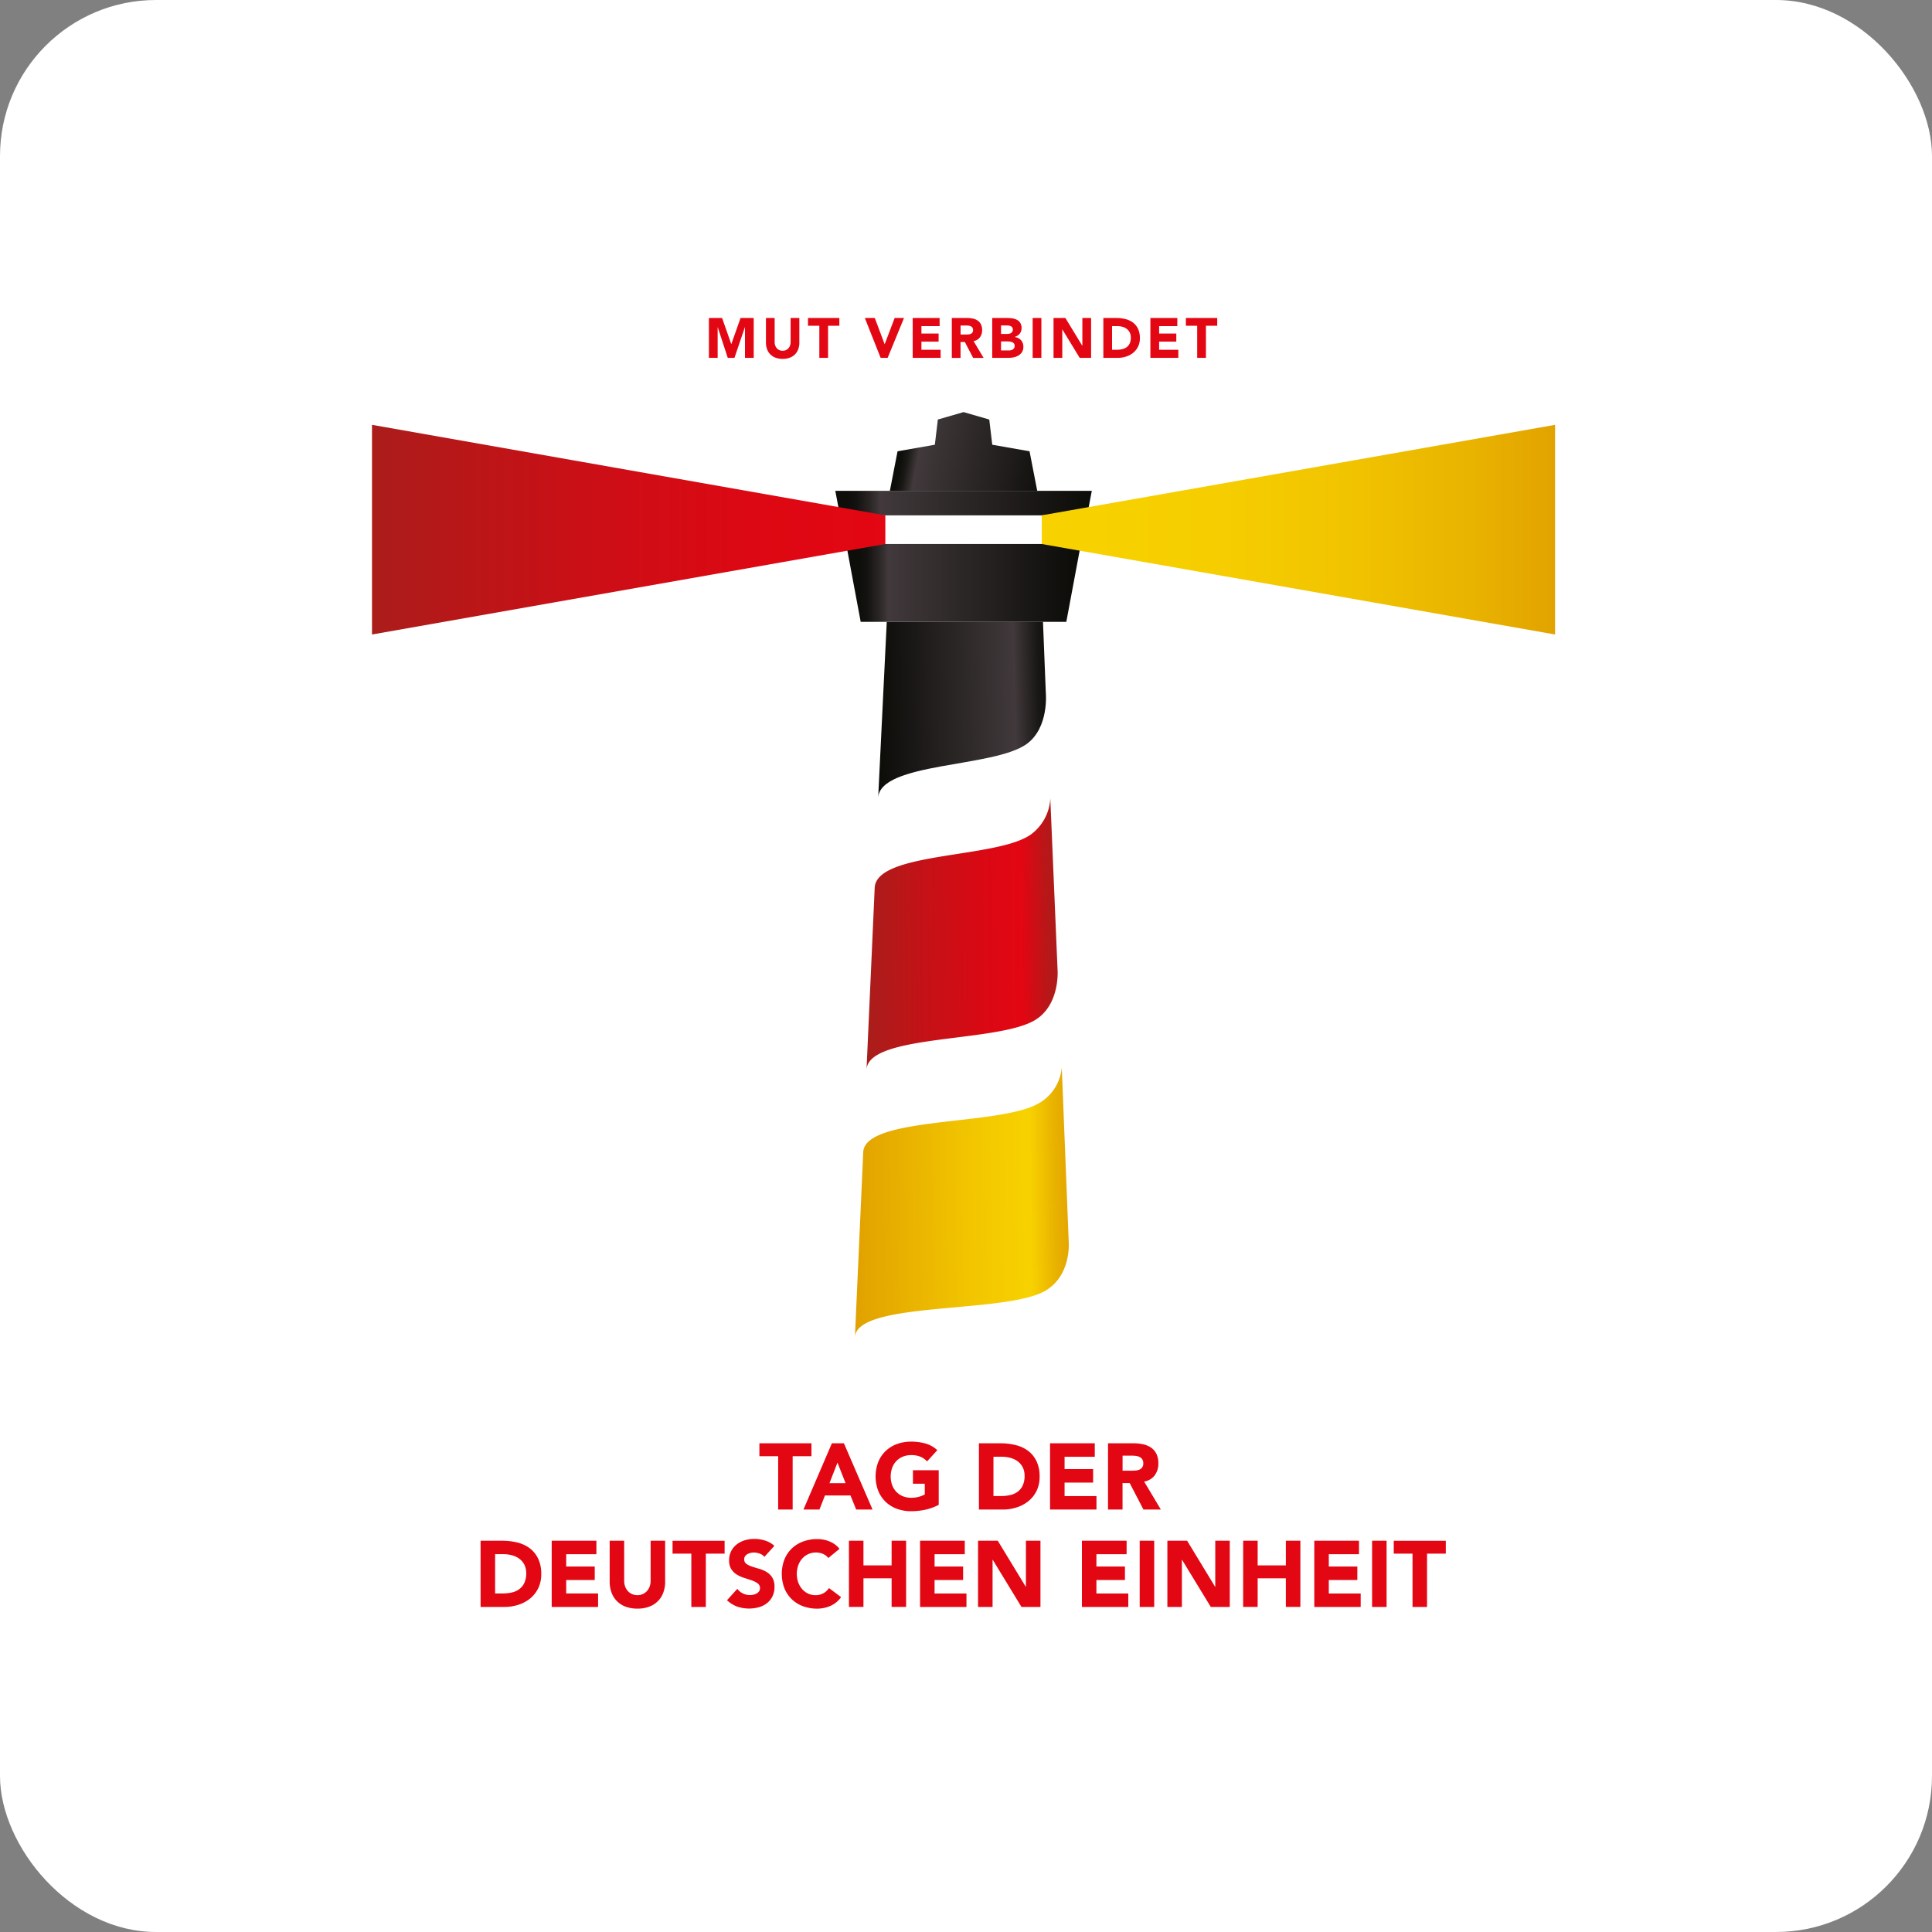 <svg xmlns="http://www.w3.org/2000/svg" xmlns:xlink="http://www.w3.org/1999/xlink" width="322" height="322" viewBox="0 0 322 322">
  <rect x="0" y="0" width="322" height="322" fill="#808080" stroke="none"/>
  <defs>
    <linearGradient id="linear-gradient" x1="0.012" y1="0.512" x2="0.999" y2="0.497" gradientUnits="objectBoundingBox">
      <stop offset="0" stop-color="#aa1d1b"/>
      <stop offset="0.25" stop-color="#c11317"/>
      <stop offset="0.59" stop-color="#d90914"/>
      <stop offset="0.8" stop-color="#e30613"/>
      <stop offset="0.81" stop-color="#df0713"/>
      <stop offset="0.93" stop-color="#b81718"/>
      <stop offset="1" stop-color="#aa1d1b"/>
    </linearGradient>
    <linearGradient id="linear-gradient-2" x1="0.019" y1="0.514" x2="1.006" y2="0.497" gradientUnits="objectBoundingBox">
      <stop offset="0" stop-color="#e2a300"/>
      <stop offset="0.5" stop-color="#f1c400"/>
      <stop offset="0.8" stop-color="#f8d200"/>
      <stop offset="0.92" stop-color="#e8b100"/>
      <stop offset="1" stop-color="#e2a300"/>
    </linearGradient>
    <linearGradient id="linear-gradient-3" x1="0.013" y1="0.513" x2="0.998" y2="0.493" gradientUnits="objectBoundingBox">
      <stop offset="0" stop-color="#0d0d0a"/>
      <stop offset="0.8" stop-color="#41393b"/>
      <stop offset="0.93" stop-color="#1b1917"/>
      <stop offset="1" stop-color="#0d0d0a"/>
    </linearGradient>
    <linearGradient id="linear-gradient-4" x1="1.664" y1="0.639" x2="-0.627" y2="0.414" gradientUnits="objectBoundingBox">
      <stop offset="0.24" stop-color="#0d0d0a"/>
      <stop offset="0.41" stop-color="#252120"/>
      <stop offset="0.64" stop-color="#41393b"/>
      <stop offset="0.67" stop-color="#1b1917"/>
      <stop offset="0.69" stop-color="#0d0d0a"/>
    </linearGradient>
    <linearGradient id="linear-gradient-5" x1="0.966" y1="0.5" x2="0.047" y2="0.5" gradientUnits="objectBoundingBox">
      <stop offset="0" stop-color="#0d0d0a"/>
      <stop offset="0.86" stop-color="#41393b"/>
      <stop offset="0.91" stop-color="#272322"/>
      <stop offset="0.96" stop-color="#131210"/>
      <stop offset="1" stop-color="#0d0d0a"/>
    </linearGradient>
    <linearGradient id="linear-gradient-6" x1="0.966" y1="0.5" x2="0.047" y2="0.5" xlink:href="#linear-gradient-5"/>
    <linearGradient id="linear-gradient-7" y1="0.5" x2="1" y2="0.5" gradientUnits="objectBoundingBox">
      <stop offset="0" stop-color="#f8d200"/>
      <stop offset="0.33" stop-color="#f6ce00"/>
      <stop offset="0.59" stop-color="#f1c400"/>
      <stop offset="0.83" stop-color="#e9b400"/>
      <stop offset="1" stop-color="#e2a300"/>
    </linearGradient>
    <linearGradient id="linear-gradient-8" y1="0.5" x2="1" y2="0.5" gradientUnits="objectBoundingBox">
      <stop offset="0" stop-color="#aa1d1b"/>
      <stop offset="0.1" stop-color="#b31919"/>
      <stop offset="0.45" stop-color="#cd0e16"/>
      <stop offset="0.76" stop-color="#dd0813"/>
      <stop offset="1" stop-color="#e30613"/>
    </linearGradient>
  </defs>
  <g id="Gruppe_1217" data-name="Gruppe 1217" transform="translate(-1328 -1018)">
    <g id="Gruppe_1006" data-name="Gruppe 1006">
      <rect id="CW_20230907_0677" width="322" height="322" rx="26" transform="translate(1328 1018)" fill="#fff"/>
    </g>
    <g id="logo_mvl_TdDE" transform="translate(1390 1071)">
      <path id="Pfad_919" data-name="Pfad 919" d="M276.444,246.716a7.959,7.959,0,0,0,3.358-6.1l1.211,28.555s.463,5.757-3.67,8.339c-6.209,3.88-27.9,2.313-28.172,8.323l1.364-30.325c.27-6.01,20.179-4.865,25.909-8.8Z" transform="translate(-166.752 -160.549)" fill="url(#linear-gradient)"/>
      <path id="Pfad_920" data-name="Pfad 920" d="M273.945,381.406a7.644,7.644,0,0,0,3.893-6l1.158,29.1s.466,5.777-4.136,8.233c-6.978,3.72-31.23,1.614-31.5,7.624l1.388-30.858c.27-6.01,22.715-4.336,29.2-8.11Z" transform="translate(-162.875 -250.486)" fill="url(#linear-gradient-2)"/>
      <path id="Pfad_921" data-name="Pfad 921" d="M254.99,181.537c.27-6.01,19.34-5.021,24.791-9.031,3.707-2.729,3.158-8.436,3.158-8.436l-.473-11.9H256.428l-1.434,29.37Z" transform="translate(-170.635 -101.533)" fill="url(#linear-gradient-3)"/>
      <path id="Pfad_922" data-name="Pfad 922" d="M284.15,53.656l-6.213-1.095-.5-4.2-4.283-1.238-4.286,1.238-.5,4.2-6.216,1.095-1.281,6.589h24.562l-1.281-6.589Z" transform="translate(-174.56 -31.44)" fill="url(#linear-gradient-4)"/>
      <path id="Pfad_923" data-name="Pfad 923" d="M233.54,86.56l.532,2.812,7.254,1.278h27.147l7.284-1.288.536-2.8Z" transform="translate(-156.325 -57.756)" fill="url(#linear-gradient-5)"/>
      <path id="Pfad_924" data-name="Pfad 924" d="M245.393,113.19l-5.843,1.028,2.233,11.943h34.272l2.236-11.946-5.83-1.025Z" transform="translate(-160.335 -75.524)" fill="url(#linear-gradient-6)"/>
      <path id="Pfad_925" data-name="Pfad 925" d="M338.45,68.594V73.37L424,88.454V53.51Z" transform="translate(-226.823 -35.704)" fill="url(#linear-gradient-7)"/>
      <path id="Pfad_926" data-name="Pfad 926" d="M103.987,189.7h-3.129v-2.15h8.675v2.15H106.4v8.885h-2.418Zm8.956-2.15h2l4.772,11.038h-2.728l-.946-2.339h-4.26l-.913,2.339H108.2l4.739-11.038Zm.929,3.211-1.333,3.431h2.679l-1.349-3.431Zm16.87,7.045a8.728,8.728,0,0,1-2.232.812,11.272,11.272,0,0,1-2.371.25,6.748,6.748,0,0,1-2.371-.406,5.367,5.367,0,0,1-1.875-1.161,5.3,5.3,0,0,1-1.23-1.83,6.764,6.764,0,0,1,0-4.8,5.24,5.24,0,0,1,1.23-1.83,5.416,5.416,0,0,1,1.875-1.161,6.735,6.735,0,0,1,2.371-.406,8.809,8.809,0,0,1,2.424.319,4.758,4.758,0,0,1,1.945,1.1l-1.7,1.87a3.387,3.387,0,0,0-1.115-.779,3.955,3.955,0,0,0-1.548-.266,3.573,3.573,0,0,0-1.4.266,3.146,3.146,0,0,0-1.078.742,3.184,3.184,0,0,0-.688,1.131,4.312,4.312,0,0,0,0,2.845,3.251,3.251,0,0,0,.688,1.121,3.152,3.152,0,0,0,1.078.739,3.573,3.573,0,0,0,1.4.266,4.619,4.619,0,0,0,1.363-.18,5.133,5.133,0,0,0,.913-.366v-1.794H126.45V192.04h4.293v5.767Zm6.707-10.256h3.625a10.365,10.365,0,0,1,2.5.3,5.667,5.667,0,0,1,2.067.958,4.7,4.7,0,0,1,1.4,1.724,5.785,5.785,0,0,1,.519,2.572,5.3,5.3,0,0,1-.5,2.363,5.068,5.068,0,0,1-1.356,1.714,5.992,5.992,0,0,1-1.968,1.052,7.587,7.587,0,0,1-2.338.359h-3.952V187.548Zm2.418,8.792h1.253a6.8,6.8,0,0,0,1.558-.17,3.281,3.281,0,0,0,1.247-.569,2.738,2.738,0,0,0,.83-1.045,3.72,3.72,0,0,0,.3-1.581,3.1,3.1,0,0,0-.3-1.411,2.822,2.822,0,0,0-.814-.988,3.552,3.552,0,0,0-1.2-.586,5.307,5.307,0,0,0-1.449-.2h-1.425v6.546Zm9.435-8.792h7.451v2.246H151.72v2.057h4.756V194.1H151.72v2.246h5.315v2.246H149.3V187.551Zm9.667,0h4.243a7.378,7.378,0,0,1,1.587.163,3.81,3.81,0,0,1,1.316.546,2.765,2.765,0,0,1,.9,1.028,3.51,3.51,0,0,1,.334,1.614,3.248,3.248,0,0,1-.605,1.987,2.725,2.725,0,0,1-1.766,1.038l2.788,4.662h-2.9l-2.292-4.413h-1.194v4.413h-2.418V187.548Zm2.418,4.566h1.425c.218,0,.446-.007.688-.023a2.222,2.222,0,0,0,.658-.14,1.157,1.157,0,0,0,.489-.366,1.121,1.121,0,0,0,.192-.7,1.177,1.177,0,0,0-.169-.669,1.144,1.144,0,0,0-.433-.383,1.927,1.927,0,0,0-.605-.18,5.116,5.116,0,0,0-.665-.047h-1.581Zm-107,11.67h3.625a10.364,10.364,0,0,1,2.5.3,5.667,5.667,0,0,1,2.067.958,4.7,4.7,0,0,1,1.4,1.724,5.786,5.786,0,0,1,.519,2.572A5.3,5.3,0,0,1,64,211.7a5.067,5.067,0,0,1-1.356,1.714,5.992,5.992,0,0,1-1.968,1.052,7.587,7.587,0,0,1-2.338.359H54.39Zm2.418,8.792h1.253a6.773,6.773,0,0,0,1.558-.17,3.28,3.28,0,0,0,1.247-.569,2.738,2.738,0,0,0,.83-1.045,3.72,3.72,0,0,0,.3-1.581,3.1,3.1,0,0,0-.3-1.411,2.822,2.822,0,0,0-.814-.988,3.552,3.552,0,0,0-1.2-.586,5.306,5.306,0,0,0-1.449-.2H56.808v6.546Zm9.432-8.792h7.451v2.246H68.657v2.057h4.756v2.246H68.657v2.246h5.315v2.246H66.24V203.787Zm18.917,6.782a5.362,5.362,0,0,1-.294,1.807,3.9,3.9,0,0,1-2.325,2.386,5.385,5.385,0,0,1-2,.343,5.475,5.475,0,0,1-2.014-.343,3.9,3.9,0,0,1-2.325-2.386,5.308,5.308,0,0,1-.294-1.807v-6.782h2.418v6.689a2.7,2.7,0,0,0,.162.952,2.314,2.314,0,0,0,.456.755,2.06,2.06,0,0,0,.7.5,2.2,2.2,0,0,0,.89.18,2.109,2.109,0,0,0,1.581-.679,2.314,2.314,0,0,0,.456-.755,2.686,2.686,0,0,0,.162-.952v-6.689h2.418v6.782Zm4.356-4.629H86.383v-2.15h8.675v2.15H91.929v8.885H89.512v-8.885Zm12.19.546a1.72,1.72,0,0,0-.8-.552,2.852,2.852,0,0,0-.952-.18,2.384,2.384,0,0,0-.542.063,2.077,2.077,0,0,0-.526.193,1.182,1.182,0,0,0-.4.349.9.9,0,0,0-.155.529.875.875,0,0,0,.37.762,3.566,3.566,0,0,0,.936.453c.377.126.784.25,1.217.373a5.171,5.171,0,0,1,1.217.529,2.909,2.909,0,0,1,.936.918,2.812,2.812,0,0,1,.37,1.544,3.449,3.449,0,0,1-.341,1.6,3.3,3.3,0,0,1-.923,1.138,3.836,3.836,0,0,1-1.349.669,6.15,6.15,0,0,1-3.6-.107,4.975,4.975,0,0,1-1.7-1.062l1.72-1.9a2.52,2.52,0,0,0,.936.772,2.622,2.622,0,0,0,1.766.2,1.921,1.921,0,0,0,.542-.21,1.184,1.184,0,0,0,.387-.359.89.89,0,0,0,.146-.516.935.935,0,0,0-.38-.789,3.557,3.557,0,0,0-.952-.492c-.384-.136-.794-.27-1.24-.406a5.622,5.622,0,0,1-1.24-.546,2.955,2.955,0,0,1-.952-.905,2.585,2.585,0,0,1-.38-1.481,3.278,3.278,0,0,1,.347-1.557,3.358,3.358,0,0,1,.929-1.121,4.045,4.045,0,0,1,1.339-.679,5.49,5.49,0,0,1,1.564-.226,6.128,6.128,0,0,1,1.8.266,4.113,4.113,0,0,1,1.564.888l-1.657,1.824Zm10.642.17a2.353,2.353,0,0,0-.876-.669,2.9,2.9,0,0,0-1.2-.233,3.018,3.018,0,0,0-1.263.266,2.957,2.957,0,0,0-1.005.742,3.392,3.392,0,0,0-.665,1.131,4.312,4.312,0,0,0,0,2.845,3.515,3.515,0,0,0,.658,1.121,2.95,2.95,0,0,0,.986.739,2.841,2.841,0,0,0,1.217.266,2.684,2.684,0,0,0,1.316-.313,2.641,2.641,0,0,0,.946-.872l2.014,1.511a4.223,4.223,0,0,1-1.766,1.451,5.412,5.412,0,0,1-2.2.469,6.747,6.747,0,0,1-2.371-.406,5.367,5.367,0,0,1-1.875-1.161,5.3,5.3,0,0,1-1.23-1.83,6.763,6.763,0,0,1,0-4.8,5.24,5.24,0,0,1,1.23-1.83,5.416,5.416,0,0,1,1.875-1.161,6.735,6.735,0,0,1,2.371-.406,5.849,5.849,0,0,1,.969.087,5.364,5.364,0,0,1,.992.273,4.538,4.538,0,0,1,.936.5,3.74,3.74,0,0,1,.807.765l-1.859,1.527Zm3.439-2.868H118.2V207.9h4.693v-4.116h2.418v11.038h-2.418v-4.769H118.2v4.769h-2.418Zm11.853,0h7.451v2.246h-5.033v2.057h4.756v2.246h-4.756v2.246h5.315v2.246h-7.732V203.787Zm9.667,0h3.284l4.663,7.67h.03v-7.67H147.7v11.038h-3.162l-4.789-7.857h-.03v7.857H137.3V203.784Zm17.306,0h7.451v2.246h-5.033v2.057h4.756v2.246h-4.756v2.246h5.315v2.246H154.61V203.787Zm9.634,0h2.418v11.038h-2.418Zm4.617,0h3.284l4.663,7.67h.03v-7.67h2.418v11.038h-3.162l-4.789-7.857h-.03v7.857h-2.418V203.784Zm12.627,0H183.9V207.9H188.6v-4.116h2.418v11.038H188.6v-4.769H183.9v4.769h-2.418Zm11.853,0h7.451v2.246h-5.033v2.057h4.756v2.246h-4.756v2.246h5.315v2.246H193.34V203.787Zm9.634,0h2.418v11.038h-2.418Zm6.74,2.153h-3.129v-2.15h8.675v2.15h-3.129v8.885h-2.418v-8.885ZM92.442,0h2.2l1.521,4.336h.02L97.717,0H99.91V6.645H98.455v-5.1h-.02L96.7,6.645H95.587l-1.67-5.1H93.9v5.1H92.442Zm15.077,4.083a3.181,3.181,0,0,1-.179,1.088,2.449,2.449,0,0,1-.526.865,2.409,2.409,0,0,1-.873.572,3.284,3.284,0,0,1-1.2.206,3.352,3.352,0,0,1-1.214-.206,2.409,2.409,0,0,1-.873-.572,2.33,2.33,0,0,1-.526-.865,3.208,3.208,0,0,1-.179-1.088V0H103.4V4.026a1.613,1.613,0,0,0,.1.572,1.431,1.431,0,0,0,.274.456,1.229,1.229,0,0,0,.423.3,1.306,1.306,0,0,0,.536.106,1.335,1.335,0,0,0,.532-.106,1.311,1.311,0,0,0,.42-.3,1.373,1.373,0,0,0,.274-.456,1.612,1.612,0,0,0,.1-.572V0h1.455V4.083Zm3.324-2.789h-1.885V0h5.225V1.294H112.3V6.645h-1.455V1.294ZM118.43,0h1.66l1.634,4.356h.02L123.4,0h1.558l-2.725,6.645h-1.167Zm7.977,0h4.488V1.351h-3.033V2.589h2.864V3.94h-2.864V5.291h3.2V6.642h-4.656Zm6.522,0h2.556a4.41,4.41,0,0,1,.956.1,2.3,2.3,0,0,1,.794.329,1.64,1.64,0,0,1,.542.619,2.123,2.123,0,0,1,.2.972,1.972,1.972,0,0,1-.364,1.2,1.644,1.644,0,0,1-1.065.626l1.68,2.809h-1.743L135.1,4h-.718V6.652h-1.455V0Zm1.455,2.752h.86c.129,0,.268,0,.413-.013a1.335,1.335,0,0,0,.4-.083.69.69,0,0,0,.294-.22.662.662,0,0,0,.116-.423.691.691,0,0,0-.1-.4.694.694,0,0,0-.261-.23,1.108,1.108,0,0,0-.364-.106,2.754,2.754,0,0,0-.4-.027h-.952V2.759ZM139.675,0h2.464A6.344,6.344,0,0,1,143,.06a2.367,2.367,0,0,1,.777.243,1.482,1.482,0,0,1,.559.512,1.58,1.58,0,0,1,.215.872,1.431,1.431,0,0,1-.314.935,1.717,1.717,0,0,1-.827.529v.02a1.868,1.868,0,0,1,.592.183,1.5,1.5,0,0,1,.751.839,1.719,1.719,0,0,1,.1.6,1.618,1.618,0,0,1-.225.879,1.757,1.757,0,0,1-.579.569,2.555,2.555,0,0,1-.8.309,4.191,4.191,0,0,1-.883.093h-2.705V0Zm1.455,2.655h1.055a1.574,1.574,0,0,0,.331-.037.935.935,0,0,0,.294-.123.6.6,0,0,0,.208-.226.677.677,0,0,0,.079-.339.621.621,0,0,0-.089-.343.628.628,0,0,0-.228-.21,1.021,1.021,0,0,0-.317-.106,1.793,1.793,0,0,0-.344-.033h-.989V2.655Zm0,2.752h1.306a1.719,1.719,0,0,0,.341-.037.894.894,0,0,0,.311-.13A.762.762,0,0,0,143.316,5a.706.706,0,0,0,.089-.366.6.6,0,0,0-.116-.379.748.748,0,0,0-.294-.22,1.55,1.55,0,0,0-.384-.1,2.626,2.626,0,0,0-.384-.027h-1.1V5.414ZM146.4,0h1.455V6.645H146.4Zm3.479,0h1.978l2.808,4.619h.02V0h1.455V6.645h-1.9l-2.884-4.732h-.02V6.645h-1.455V0Zm8.3,0h2.183a6.161,6.161,0,0,1,1.508.18,3.475,3.475,0,0,1,1.247.579,2.8,2.8,0,0,1,.843,1.038,3.5,3.5,0,0,1,.311,1.547,3.128,3.128,0,0,1-.3,1.421,3.049,3.049,0,0,1-.817,1.032,3.559,3.559,0,0,1-1.184.632,4.589,4.589,0,0,1-1.409.216h-2.378V0Zm1.455,5.294h.757a4,4,0,0,0,.939-.1,2.023,2.023,0,0,0,.751-.343,1.652,1.652,0,0,0,.5-.629,2.219,2.219,0,0,0,.182-.952,1.843,1.843,0,0,0-.182-.849,1.719,1.719,0,0,0-.489-.6,2.166,2.166,0,0,0-.724-.353,3.143,3.143,0,0,0-.873-.116h-.86V5.3ZM166.023,0h4.488V1.351h-3.033V2.589h2.864V3.94h-2.864V5.291h3.2V6.642h-4.656Zm7.8,1.294h-1.885V0h5.225V1.294h-1.885V6.645h-1.455Z" transform="translate(-36.291)" fill="#e30613"/>
      <path id="Pfad_927" data-name="Pfad 927" d="M85.555,73.37V68.594L0,53.51V88.454Z" transform="translate(0 -35.704)" fill="url(#linear-gradient-8)"/>
    </g>
  </g>
</svg>
